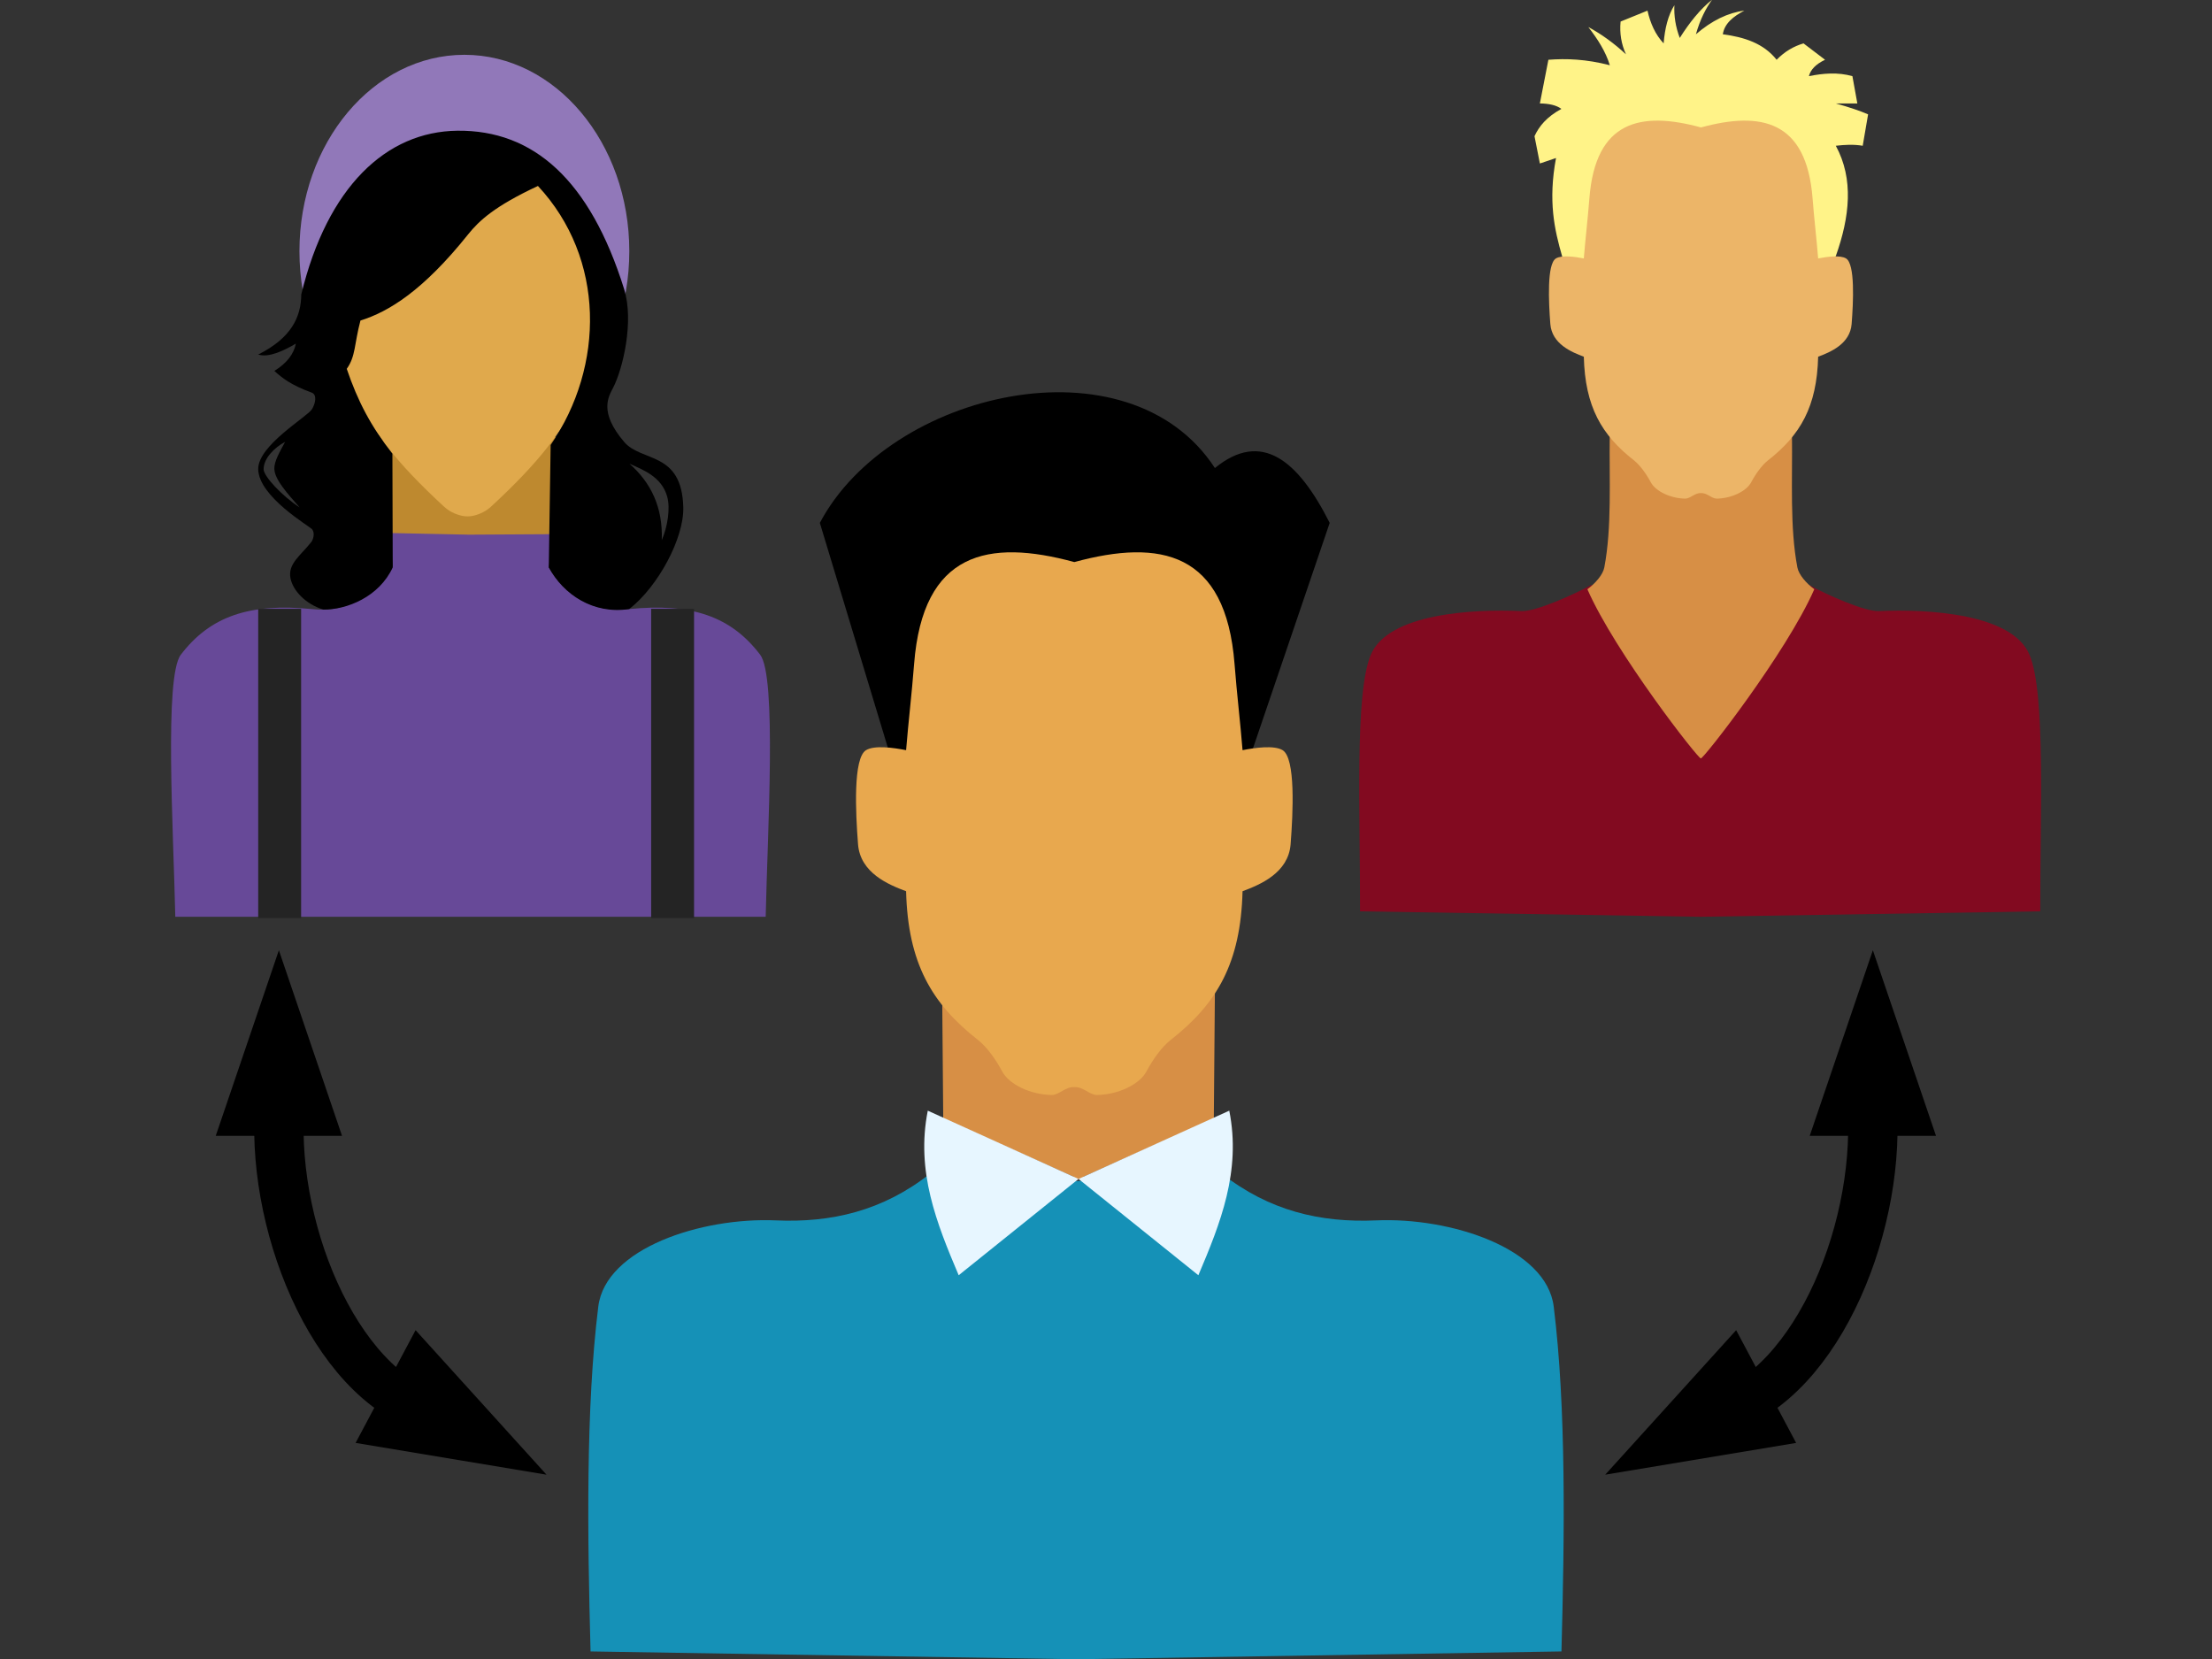 <?xml version="1.0" encoding="UTF-8" standalone="no"?>
<!DOCTYPE svg PUBLIC "-//W3C//DTD SVG 1.1//EN" "http://www.w3.org/Graphics/SVG/1.1/DTD/svg11.dtd">
<svg width="100%" height="100%" viewBox="0 0 800 600" version="1.1" xmlns="http://www.w3.org/2000/svg" xmlns:xlink="http://www.w3.org/1999/xlink" xml:space="preserve" xmlns:serif="http://www.serif.com/" style="fill-rule:evenodd;clip-rule:evenodd;stroke-linecap:round;stroke-linejoin:round;stroke-miterlimit:1.5;">
    <rect x="0" y="0" width="800" height="600" fill="#333333" stroke="none"/>
    <g transform="matrix(1.034,0,0,1.049,-26.485,-29.371)">
        <g transform="matrix(1.882,0,0,1.882,-491.583,-583.747)">
            <path d="M590.788,434.216L611.08,432.249C614.3,433.989 621.387,437.117 624,437C633.225,436.587 648.802,437.478 652,445C655.038,452.145 653.951,474.403 654,492L590.871,492.998L527.575,492C527.624,474.403 526.537,452.145 529.575,445C532.774,437.478 548.35,436.587 557.575,437C560.188,437.117 567.275,433.989 570.495,432.249L590.788,434.216Z" style="fill:rgb(130,10,32);"/>
            <path d="M615.978,372.023C618.605,364.754 619.361,357.852 616,351.754C617.64,351.566 619.294,351.47 621,351.754L622,346C620.525,345.365 618.525,344.699 616,344L620,344L619.084,339C616.355,338.247 613.671,338.477 611,339C611.305,337.821 612.266,336.811 614,336L610,333C608.185,333.523 606.505,334.48 605,336C602.568,332.972 598.97,331.847 595,331.33C595.3,329.368 596.924,328.07 599,327C595.944,327.382 592.944,328.825 590,331.33C590.78,328.596 591.829,326.624 593,325C590.792,326.74 588.821,329.153 587,332C586.21,329.953 585.904,327.956 586,326C584.825,327.849 584.228,330.249 584,333C582.466,331.393 581.54,329.339 581,327L576,329C575.793,331.159 576.143,333.154 577,335C574.804,332.994 572.473,331.322 570,330C571.738,332.209 573.23,334.493 574,337C569.53,335.865 565.908,335.754 562.583,336L561,344C562.666,344.022 564.053,344.305 565,345C562.231,346.485 560.845,348.198 560,350L561,355L564,354C562.512,361.888 563.699,367.101 565.15,372.05C580.157,376.679 595.742,379.925 615.978,372.023Z" style="fill:rgb(255,243,136);"/>
            <path d="M590.917,407.836L607.854,404.798C607.957,413.013 607.433,421.627 608.857,429C609.121,430.367 610.544,431.924 612,433C606.855,444.603 591.221,464.318 590.917,463.975C590.612,464.318 574.979,444.603 569.833,433C571.29,431.924 572.712,430.367 572.976,429C574.401,421.627 573.876,413.013 573.98,404.798L590.917,407.836Z" style="fill:rgb(215,143,69);"/>
            <g transform="matrix(1.037,0,0,1,220.906,-4.604)">
                <path d="M356.809,419.998C355.774,419.907 354.902,421.014 354,421C351.367,420.959 348.692,419.653 347.833,418C347.058,416.508 345.928,414.876 344.833,414C339.011,409.341 336.066,404.167 335.833,395C333.651,394.165 330.111,392.673 329.833,389C329.527,384.948 329.2,378.023 330.833,377C331.877,376.347 334.267,376.683 335.833,377C336.111,373.471 336.54,369.853 336.833,366C337.923,351.696 346.068,350.006 356.833,353C367.598,350.006 375.744,351.696 376.833,366C377.127,369.853 377.555,373.471 377.833,377C379.399,376.683 381.79,376.347 382.833,377C384.466,378.023 384.14,384.948 383.833,389C383.555,392.673 380.016,394.165 377.833,395C377.6,404.167 374.656,409.341 368.833,414C367.738,414.876 366.608,416.508 365.833,418C364.975,419.653 362.3,420.959 359.667,421C358.758,421.014 357.879,419.89 356.833,420L356.809,419.998Z" style="fill:rgb(236,181,104);"/>
            </g>
        </g>
        <g transform="matrix(1.882,0,0,1.882,-258.586,-583.75)">
            <rect x="222" y="405.138" width="32.42" height="20.862" style="fill:rgb(190,137,47);"/>
            <g transform="matrix(1.003,0,0,1,-0.551,0)">
                <path d="M238.001,422.999L253.741,422.907L252.789,429C256.524,434.804 261.357,437.266 267.538,436.643C279.299,435.457 286.581,438.001 291.968,445C295.049,449.002 293.333,477.202 292.986,492.998L239.575,492.998L239.575,493L183.589,493C183.242,477.205 181.526,449.004 184.607,445.002C189.994,438.003 197.276,435.46 209.037,436.645C215.218,437.268 220.14,434.49 223.875,428.686L223.209,422.697L238.001,422.999Z" style="fill:rgb(103,73,152);"/>
            </g>
            <g transform="matrix(1.484,0,0,1.129,-100.066,-46.51)">
                <ellipse cx="227.345" cy="369.869" rx="20.655" ry="31.869" style="fill:rgb(145,120,185);"/>
            </g>
            <g transform="matrix(1.044,0,0,0.984,-11.616,6.516)">
                <path d="M238.956,356L239.044,356C247.36,354.273 255.088,356.871 260.977,373C261.712,380.174 261.962,387.42 259.933,395C256.755,403.346 251.502,410.006 243.222,418C242.332,418.86 241.284,419.436 239.996,419.743C239.438,419.876 238.672,419.902 238.004,419.743C236.716,419.436 235.668,418.86 234.778,418C226.498,410.006 221.245,403.346 218.067,395C216.038,387.42 216.288,380.174 217.023,373C222.912,356.871 230.64,354.273 238.956,356Z" style="fill:rgb(224,169,76);"/>
            </g>
            <path d="M250.987,359.119C242.918,362.829 240.033,365.496 238,368C229.655,378.281 223.284,382.149 218,383.773C216.822,388.155 217.132,390.299 215.454,392.622C217.507,398.579 219.954,403.163 223.938,408.165L224,429C221.476,434.39 215.509,436.748 211.1,436.728C207.718,435.686 205.454,433.21 205,431C204.456,428.351 206.864,426.838 208.851,424.365C209.217,423.909 209.594,422.703 209,422C208.533,421.447 199.066,416.045 199,411C198.942,406.627 208.142,401.41 209,400C209.625,398.972 209.963,397.43 209,397C205.062,395.584 203.435,394.287 202,393C204.359,391.564 205.619,389.881 206,388C203.99,389.166 200.988,390.656 199,390C205.132,386.974 206.965,383.154 207,379C211.861,359.232 222.821,349.15 236,349C250.155,348.839 260.671,358.035 267,378C268.887,383.954 266.745,392.63 265,396C264.091,397.755 262.264,400.51 267,406C270.257,409.776 277.733,407.656 278,418C278.145,423.608 273.354,432.474 267.954,436.627C261.302,437.64 255.74,434.003 253,429L253.348,406.565C263.414,392.107 263.522,372.392 250.987,359.119ZM268,410C271.962,413.449 274.224,417.954 274,424C275.059,421.623 275.634,418.181 275,416C273.934,412.333 270.483,411.112 268,410ZM204,406C203.113,407.671 201.924,409.52 202,411C202.101,412.977 204.458,415.481 206.689,418C203.399,415.887 199.985,412.269 200,411C200.023,409.018 201.975,407.058 204,406Z"/>
            <g transform="matrix(1,0,0,1.008,0,-3.707)">
                <rect x="272.026" y="436.797" width="7.974" height="56.201" style="fill:rgb(36,36,36);"/>
            </g>
            <g transform="matrix(1,0,0,1.008,-73.027,-3.707)">
                <rect x="272.026" y="436.797" width="7.974" height="56.201" style="fill:rgb(36,36,36);"/>
            </g>
        </g>
        <g transform="matrix(2.702,0,0,2.702,-560.373,-732.021)">
            <path d="M356.16,431.983L375,431C381.18,435.808 387.84,437.309 395,437C404.62,436.585 417.064,440.542 418,448C419.622,460.921 419.411,477.148 419,492L356.319,492.995L356.319,493L356.16,492.997L356,493L356,492.995L293.319,492C292.908,477.148 292.698,460.921 294.319,448C295.255,440.542 307.7,436.585 317.319,437C324.479,437.309 331.14,435.808 337.319,431L356.16,431.983Z" style="fill:rgb(21,145,183);"/>
            <path d="M379.072,376.757L389,348C384.901,339.997 380.176,336.145 374.139,341C362.974,324.118 332.007,331.192 323,348L331.799,376.671C347.095,382.172 362.647,384.628 379.072,376.757Z"/>
            <g transform="matrix(1,0,0,1,-2.73553e-05,0)">
                <path d="M356.486,410.889L374.139,407.873L374,424L357.139,431.425L357.139,432L356.486,431.713L355.833,432L355.833,431.425L338.972,424L338.833,407.873L356.486,410.889Z" style="fill:rgb(215,143,69);"/>
            </g>
            <path d="M356.486,431.713L376,423C377.564,430.745 374.844,437.389 372,444L356.486,431.713Z" style="fill:rgb(231,246,255);"/>
            <g transform="matrix(-1,0,0,1,712.972,0)">
                <path d="M356.486,431.713L376,423C377.564,430.745 374.844,437.389 372,444L356.486,431.713Z" style="fill:rgb(231,246,255);"/>
            </g>
            <g transform="matrix(1.037,0,0,1,-14.094,0)">
                <path d="M356.809,419.998C355.774,419.907 354.902,421.014 354,421C351.367,420.959 348.692,419.653 347.833,418C347.058,416.508 345.928,414.876 344.833,414C339.011,409.341 336.066,404.167 335.833,395C333.651,394.165 330.111,392.673 329.833,389C329.527,384.948 329.2,378.023 330.833,377C331.877,376.347 334.267,376.683 335.833,377C336.111,373.471 336.54,369.853 336.833,366C337.923,351.696 346.068,350.006 356.833,353C367.598,350.006 375.744,351.696 376.833,366C377.127,369.853 377.555,373.471 377.833,377C379.399,376.683 381.79,376.347 382.833,377C384.466,378.023 384.14,384.948 383.833,389C383.555,392.673 380.016,394.165 377.833,395C377.6,404.167 374.656,409.341 368.833,414C367.738,414.876 366.608,416.508 365.833,418C364.975,419.653 362.3,420.959 359.667,421C358.758,421.014 357.879,419.89 356.833,420L356.809,419.998Z" style="fill:rgb(232,168,78);"/>
            </g>
        </g>
        <g transform="matrix(0.95,0,0,0.95,40.834,24.942)">
            <g transform="matrix(1,0,0,0.849,0,77.831)">
                <path d="M673,381.595C677.427,433.629 653.796,503.465 617,516.242" style="fill:none;stroke:black;stroke-width:18.18px;"/>
            </g>
            <g transform="matrix(1,0,0,0.798,-71.22,43.564)">
                <path d="M744.751,381.595L768,466L721.502,466L744.751,381.595Z"/>
            </g>
            <g transform="matrix(-0.475,-0.88,0.702,-0.379,660.867,1338.41)">
                <path d="M744.751,381.595L768,466L721.502,466L744.751,381.595Z"/>
            </g>
        </g>
        <g transform="matrix(-0.95,0,0,0.95,763.013,24.942)">
            <g transform="matrix(1,0,0,0.849,0,77.831)">
                <path d="M673,381.595C677.427,433.629 653.796,503.465 617,516.242" style="fill:none;stroke:black;stroke-width:18.18px;"/>
            </g>
            <g transform="matrix(1,0,0,0.798,-71.22,43.564)">
                <path d="M744.751,381.595L768,466L721.502,466L744.751,381.595Z"/>
            </g>
            <g transform="matrix(-0.475,-0.88,0.702,-0.379,660.867,1338.41)">
                <path d="M744.751,381.595L768,466L721.502,466L744.751,381.595Z"/>
            </g>
        </g>
    </g>
</svg>
